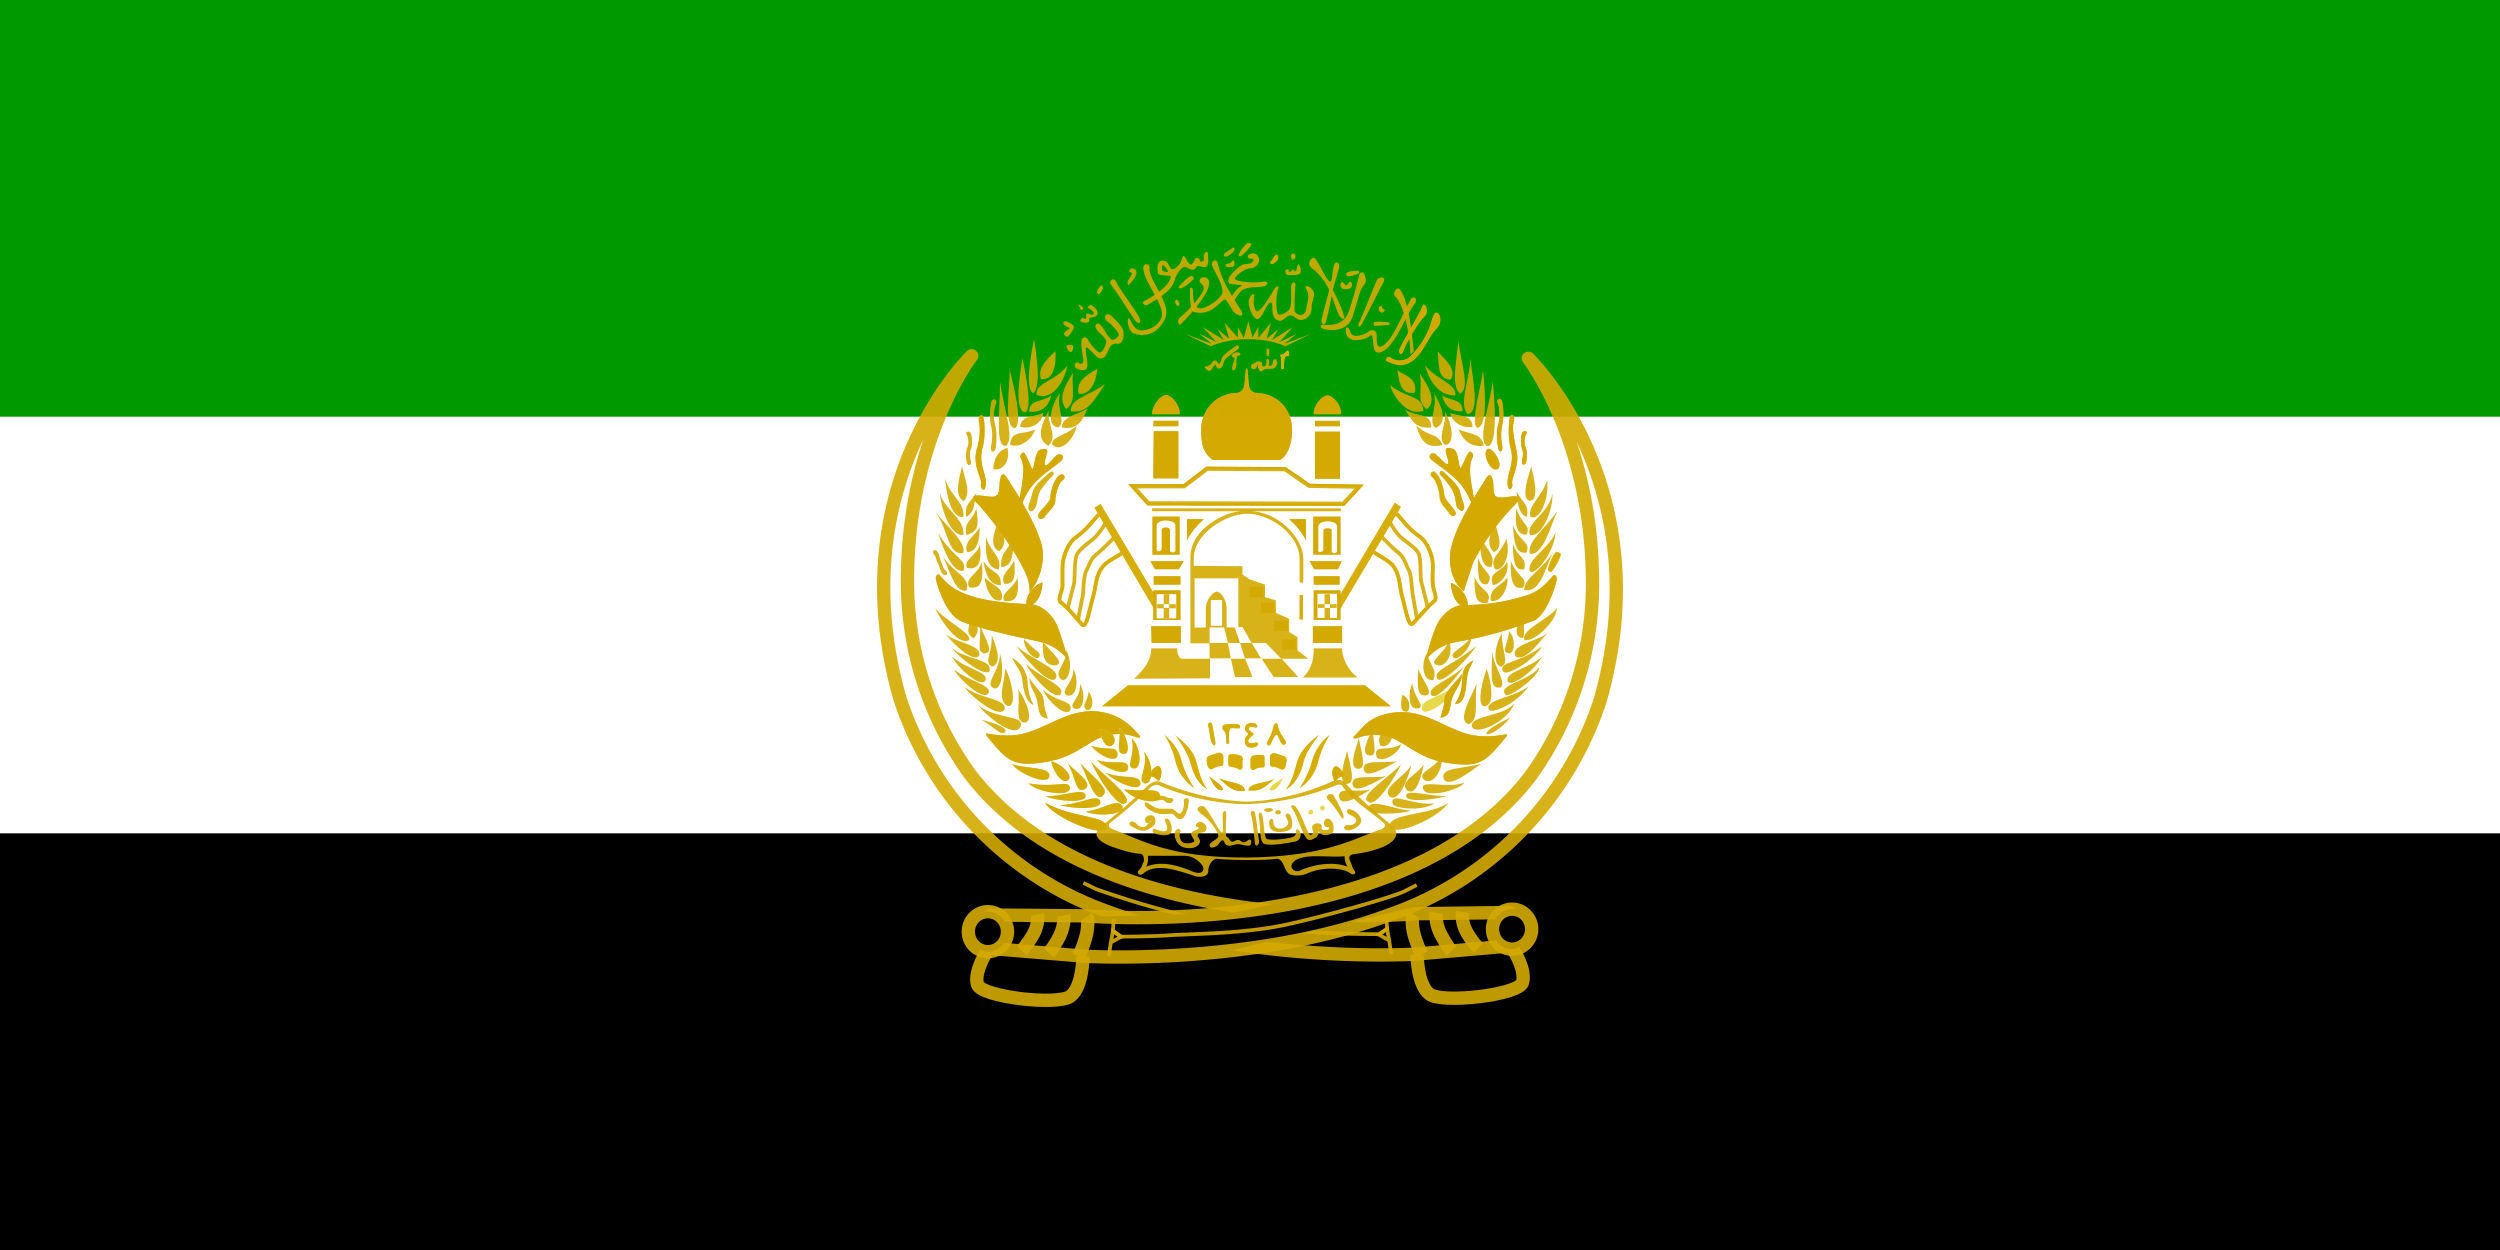 <svg height="300" width="600" xmlns="http://www.w3.org/2000/svg"><g fill-rule="evenodd"><path d="M0 0h600v300H0z" fill="#fff"/><path d="M0 0h600v100H0z" fill="#090"/><path d="M0 200h600v100H0z"/><path d="M371.5 136.7c0 .3.7.8.9.5.8-1 2-3 2.2-4.2 0-.3-1-.7-1.3-.4-.8 1-1.6 2.9-1.8 4.1z" fill="#e8d94c"/><path d="M265.5 198.5c-.8 3-13.3-2.8-14.6-5.8 7 3.8 14.8 3 14.6 5.8zm-39.3-60.8c.6.7 1.7.2.7-.8-.8-.8-.5-1-1-2-.5-1.2-.4-1.8-1-2.6-.5-.7-1.3 0-.8.7.7.7.5 1.3.9 2 .7 1.2.5 1.9 1.2 2.7zm16.7 20.2a7 7 0 013.7 5.4c.1 2.3.5 4.2 1.5 5.9-1.7-.5-2.4-3.1-2.7-5.6-.2-2.6-1.6-3.7-2.5-5.7zm4.2 4.8c1.4 2.5 3.3 3.5 3.4 5.4.2 2.2.4 2.3 1 4.4-1.7-.4-2-.5-2.5-3.8-.3-2.3-2.1-4-1.9-6z" fill="#d4aa00" fill-opacity=".9"/><path d="M279.5 176.4c2 1.8 3.5 3.7 4.1 6.3.7 2.4 1.6 4.3 3 6.4a10.7 10.7 0 01-4.4-6.1c-.6-2.5-1.3-4.3-2.7-6.6zm39.6 0a11.5 11.5 0 00-4.2 6.3c-.7 2.4-1.6 4.3-3 6.5 2.2-1.5 3.7-3.6 4.4-6.2.6-2.4 1.4-4.3 2.8-6.6zm-2.6 0c-2.4 1.8-4.5 4-5.2 6.5-.7 2.4-1 4.2-2.7 6.6 2.5-1.5 3.5-3.9 4.2-6.4.6-2.5 2-4.3 3.7-6.7z" fill="#e8d94c"/><path d="M290.2 186.3c.8 1.5 1.7 3.7 3.3 3.3 0-1.1-1.7-1.9-3.3-3.3zm2.4.5c3.2 1.3 5.9 1 6.2 3-3 .3-4-1-6.2-3z" fill="#d4aa00" fill-opacity=".9"/><path d="M308 186.5c-.7 1.4-1.6 3.5-3.3 3.1 0-1 1.8-1.8 3.4-3zm-2.1.4c-3.2 1.3-6 1-6.3 2.8 3 .3 4-.8 6.3-2.8zm2.9-4.4c0-.5-.3-.9-.6-1a27.2 27.2 0 00-2.2-.7c-.8-.2-1.2.4-1.2.8v1.6c0 .6.1.7.5.8.6 0 1.4.2 2 .6.5.3 1 0 1.2-.5l.3-1.6zm-8.7 0c0-.5.2-1 .5-1 .6-.3 1.3-.4 2-.3.7 0 .9.1.9.5v1.7c0 .6 0 .7-.4.8-.5 0-1.4 0-2 .5-.4.3-.9 0-1-.5a15 15 0 000-1.7zm-10.5-.1c0-.5.2-.9.6-1a27.4 27.4 0 012.1-.7c.8-.2 1.3.4 1.3.8v1.6c0 .6-.2.7-.5.7-.7.1-1.4.3-2 .7-.5.3-1 0-1.2-.5-.2-.4-.3-1.2-.3-1.6zm8.7 0c0-.5-.2-1-.5-1-.7-.3-1.3-.4-2-.4s-1 .2-1 .6v1.7c.1.6.1.6.4.7.6.1 1.5.2 2 .6.5.3 1 0 1-.5v-1.7z" fill="#e8d94c"/><g fill="#d4aa00" fill-opacity=".9"><path d="M276.9 101h5.9v1.3h-6zm0 2.5h5.9v11.3h-6zm-.4-4.1h6.6c.2-2.2-2-4.6-3.3-4.6-1.3.1-3.3 2.5-3.3 4.6zm39.1 1.6h6v1.3h-6zm0 2.6h6v11.3h-6zm-.3-4.2h6.5c.3-2.1-2-4.5-3.2-4.5-1.3 0-3.4 2.4-3.3 4.5z"/><path d="M276.9 101h5.9v1.3h-6zm0 2.5h5.9v11.3h-6zm-.4-4.1h6.6c.2-2.2-2-4.6-3.3-4.6-1.3.1-3.3 2.5-3.3 4.6zm39.1 1.6h6v1.3h-6zm0 2.6h6v11.3h-6zm-.3-4.2h6.5c.3-2.1-2-4.5-3.2-4.5-1.3 0-3.4 2.4-3.3 4.5z"/></g></g><g fill="none" stroke-width=".9"><path d="M264.7 123.8c-1-1.7-2.3 2.2-6.4 5.1-2 1.3-3.3 4.9-3.3 7.2v4.7c-.1 1-1.2 3.1-.5 3.7 1.9 1.3 4.2 4.4 5.3 5.5 1 .8 1.8-4.3 2.5-6.6.8-2.5.5-5.4 2.6-7.7 1.5-1.6 5.3-3 4.9-3.7z" stroke="#e8d94c"/><path d="M264.7 123.8c-1-1.7-2.3 2.2-6.4 5.1-2 1.3-3.3 4.9-3.3 7.2v4.7c-.1 1-1.2 3.1-.5 3.7 1.9 1.3 4.2 4.4 5.3 5.5 1 .8 1.8-4.3 2.5-6.6.8-2.5.5-5.4 2.6-7.7 1.5-1.6 5.3-3 4.9-3.7z" stroke="#d4aa00" stroke-opacity=".9"/><path d="M263.3 122l.7-.4 14.6 24.5-.8.5z" stroke="#e8d94c"/><g stroke="#d4aa00" stroke-opacity=".9"><path d="M263.3 122l.7-.4 14.6 24.5-.8.5zM265.2 125.7s-1.3 2.4-2.9 3.7c-1.6 1.3-3.1 2.4-3.8 3.6s-.5 5.5-.7 6.9l-1.6 6.3m11-17s-2.4 2.5-4 3.8c-1.6 1.3-1.8 2.8-2.5 4-.7 1.3-.6 4.9-.9 6.3a765.8 765.8 0 00-1.1 5.6"/></g></g><g fill-opacity=".9" fill-rule="evenodd"><g fill="#fff" stroke="#d4aa00" stroke-opacity=".9"><path d="M271.9 116.7l3.7 4.1 46.8.1 3.8-4.1-12-.2-5.8-4-18.7-.1-5.5 4.2H272z"/><path d="M271.9 116.7l3.7 4.1 46.8.1 3.8-4.1-12-.2-5.8-4-18.7-.1-5.5 4.2H272z"/></g><g fill="#d4aa00"><path d="M291 110.4h16.2c2.2-1.2 2.9-4.9 2.9-7 0-6-4.3-9-8.6-9.1-.6 0-1.4-.6-1.6-1.1-.4-1.4-.3-4.8-.7-4.8-.4 0-.3 3.4-.7 4.6a2 2 0 01-1.6 1.3 8.7 8.7 0 00-8.6 9.1c0 3.3.5 5.3 2.8 7z"/><path d="M291 110.4h16.2c2.2-1.2 2.9-4.9 2.9-7 0-6-4.3-9-8.6-9.1-.6 0-1.4-.6-1.6-1.1-.4-1.4-.3-4.7-.7-4.8-.4 0-.3 3.4-.7 4.6a2 2 0 01-1.6 1.3 8.7 8.7 0 00-8.6 9.1c0 3.3.5 5.3 2.8 7z"/><path d="M290 105c.5 2 1.4 1.7 1.4.7-.3-3 0-6.1 2.7-8.2.9-.6 0-1.2-.8-.9-2.3 1-3.8 5.5-3.2 8.4z"/><path d="M292.8 106.3c.4 2 2 1.9 1.8.6-.7-2.5-.6-6.2 1.6-7.8 1-.6 0-1.2-.8-.9-2.3 1-3.1 5.2-2.6 8zm15.5-1.2c-.4 2-1.3 1.7-1.3.7.3-3.1 0-6.2-2.7-8.2-.9-.6 0-1.2.8-1 2.4 1 3.8 5.6 3.2 8.5z"/><path d="M305.6 106.3c-.4 2-2 2-1.7.6.6-2.5.5-6.1-1.7-7.7-.9-.6 0-1.2.8-1 2.3 1 3.2 5.2 2.6 8.1zM264.5 169.5h69.3l-6.2-5h-56.9l-6.2 5z"/><path d="M264.5 169.5h69.3l-6.2-5h-56.9l-6.2 5z"/></g></g><g fill="none" stroke-width=".9"><path d="M334.2 123.5c1-1.6 2.2 2.3 6.4 5.2 2 1.3 3.3 4.8 3.3 7.1 0 1.6-.2 3.2 0 4.7.1 1 1.1 3.1.4 3.7-1.8 1.4-4.2 4.5-5.3 5.5-1 .9-1.8-4.3-2.5-6.6-.7-2.5-.4-5.4-2.5-7.7-1.5-1.5-5.3-3-4.9-3.7z" stroke="#e8d94c"/><path d="M334.2 123.5c1-1.6 2.2 2.3 6.4 5.2 2 1.3 3.3 4.8 3.3 7.1 0 1.6-.2 3.2 0 4.7.1 1 1.1 3.1.4 3.7-1.8 1.4-4.2 4.5-5.3 5.5-1 .9-1.8-4.3-2.5-6.6-.7-2.5-.4-5.4-2.5-7.7-1.5-1.5-5.3-3-4.9-3.7z" stroke="#d4aa00" stroke-opacity=".9"/><path d="M335.6 121.8l-.7-.5-14.6 24.6.7.5 14.6-24.6z" stroke="#e8d94c"/><g stroke="#d4aa00" stroke-opacity=".9"><path d="M335.6 121.8l-.7-.5-14.6 24.6.7.5 14.6-24.6zM333.7 125.5s1.2 2.4 2.8 3.7 3.2 2.3 3.9 3.5.4 5.5.7 6.9l1.6 6.3m-11-17s2.3 2.5 4 3.8c1.5 1.4 1.7 2.9 2.4 4.1.7 1.2.7 4.8 1 6.2a765.8 765.8 0 011 5.7"/></g></g><g fill-rule="evenodd"><g fill="#d4aa00" fill-opacity=".9"><path d="M276.6 124h6.5v9.1h-6.5zm.3 14.3h6.4v2h-6.4zm-.1 3.4h6.5v7.1h-6.5zm-.5 8.6h7.1v4h-7zm.9-13.7h5.7l1.2-1.9h-8zm7.7-7v-5h4c-1.5 1.4-3 3-4 5zm36.8-5.6h-6.5v9.1h6.5zm-.2 14.3h-6.2v2h6.2zm.2 3.4h-6.4v7.1h6.4zm.4 8.6h-7v4h7zm-1-13.7h-5.7l-1.1-1.9h7.7zm-7.7-7v-5h-4c1.6 1.4 3 3 4 5z"/><path d="M276.6 124h6.5v9.1h-6.5zm.3 14.3h6.4v2h-6.4zm-.1 3.4h6.5v7.1h-6.5zm-.5 8.6h7.1v4h-7zm.9-13.7h5.7l1.2-1.9h-8zm7.7-7v-5h4c-1.5 1.4-3 3-4 5zm36.8-5.6h-6.5v9.1h6.5zm-.2 14.3h-6.2v2h6.2zm.2 3.4h-6.4v7.1h6.4zm.4 8.6h-7v4h7zm-1-13.7h-5.7l-1.1-1.9h7.7zm-7.7-7v-5h-4c1.6 1.4 3 3 4 5z"/></g><path d="M277.6 131.7c0 1 1.2.6 1.2 0v-4.5c0-.9 2-.7 2-.1v4.9c0 .8 1.4.7 1.3 0a654 654 0 010-5.8c0-1.7-4.5-1.7-4.5 0v5.5zm38.7.2c0 1 1.3.6 1.3 0v-4.5c0-.9 2-.7 2-.2v5c0 .8 1.3.7 1.3 0v-5.8c0-1.7-4.5-1.7-4.5 0v5.5z" fill="#fff"/><path d="M277.6 142.6h4.7v5.8h-4.7z" fill="#fffffd"/><path d="M280.6 145h1.6v1h-1.6zm-2.9 0h1.6v1h-1.6z" fill="#d4aa00" fill-opacity=".9"/><path d="M279.3 142.6h1.3v2.4h-1.3zm0 3.3h1.3v2.5h-1.3z" fill="#d4aa00" fill-opacity=".9"/><path d="M316.2 142.5h4.7v5.8h-4.7z" fill="#fffffd"/><path d="M319.2 145h1.6v.9h-1.6zm-2.9 0h1.6v.9h-1.6zm1.6-2.4h1.3v2.4h-1.3zm0 3.3h1.3v2.5h-1.3z" fill="#d4aa00" fill-opacity=".9"/><path d="M312 142.9h.7v5.7h-.8z" fill="#e8d94c"/><path d="M296.3 150.5l1.3 3.8h2.8l-2.2-3.8h-1.9zm-1.6 3.8l.7 3.8h3.4l-1.2-3.8h-2.9zm5.7 0l2.3 3.8h4.8l-3.7-3.8h-3.4zm-28.2 8.6c2.5-2.4 4.1-4.4 4.1-7.3h6.2c0 1.6.6 2.6 1.5 2.5h6.3v-3.7h-4.6V134c-.2-7.2 8.7-11.3 12.3-11.3h-21.5v-.7h45.3v.7H300c6.5 0 12.7 6.2 12.8 11.3v5.8h-.9v-5.7c0-5.7-7.1-11-12.9-10.8-5 .2-12.6 4.9-12.5 10.8v1.7l11.7.1v2l1.8 1.2 3.6 1.2v3l2.6.8v3l3.2 1.4v3.2l2 1.2v3.2l2.6 2h-6.4l4 4.4h-5.9l-3-4.5h-3.9l1.8 4.5h-4.2l-1-4.5h-5v4.8zm18.1-12.3v3.7h4.4l-.9-3.7z" fill="#d4aa00" fill-opacity=".9"/><path d="M290.6 144h2.7v6.2h-2.7z" fill="#fff"/><path d="M286.7 150.6h2.7V146c0-2 1.7-4 2.6-4 1 0 2.3 1.8 2.4 3.9v4.7h2.8v-11.8h-10.5v11.8z" fill="#fff"/><g fill="#d4aa00" fill-opacity=".9"><path d="M307.7 153.4h3.3v2.5h-3.3zm-2-4.4h3.4v2.5h-3.3zm-3.1-4.4h3.3v2.5h-3.3zm-2.7-3.8h3.3v2.6h-3.3zm12 2h.8v5.9h-.8zM253.3 84.3c.3 4.6-1.1 7-3.5 6.7-.7-2.5.8-4.2 3.5-6.7zM248 94.4c-2.1-1-.6-9.4.2-13 .6 4.6 1.7 11-.2 13z"/><path d="M248.8 94.8c3.6 1.3 6.4-2.6 7.4-7.1-3 4-7.8 4-7.4 7.1zM246 99c-2.8-.7-1.1-9.6-.6-13.1.6 3.6 2.6 12 .6 13.1zm1-.2c.1-3.1 3.2-2.2 5.3-3.9-.3 1.6-1.6 4.3-5.3 3.9zm-3.5 4c-2.8-.7-1-10.2-1.2-14.2.8 3.4 3.4 13.3 1.2 14.2zm1.3-.4c2.3.8 5.4-.7 5.6-3.4-2 1.3-5.1.3-5.6 3.4z"/><path d="M241.4 107c-2.6.3-1.4-7.9-1.4-15.4 1 7 3.6 13.5 1.4 15.5z"/><path d="M242.4 106.7c1.8.9 5-.6 6-3.6-3.3 1.4-5.5 0-6 3.6zM263.4 88.5c-.5 4-2.1 6.3-4.5 6-.7-2.6 1.3-4.2 4.5-6zM257 98.7c4 .6 5.5-2.5 8.2-6.5-3.8 2.8-8.4 3.4-8.2 6.5z"/><path d="M255.9 98.2c-2.2-2.6-.1-5.9 1.6-8.7-.4 4.2 1 6.5-1.6 8.7zm-1 4.4c-.3-2.6 4.1-3.2 6.1-4.6-.7 1.5-1.7 5.5-6.1 4.6z"/><path d="M254 102.6c-3-.3-1.8-5.4.4-8.3-1 4 1.6 6.7-.4 8.3z"/><path d="M251.7 107c-3.5-1.6-1.3-6 0-8.5-.5 3.4 2.3 6 0 8.4z"/><path d="M252.4 106.5c1.8 2.4 5.3-.7 6-4.3-3 2.6-5.3 2.2-6 4.3zM335.4 89c.4 2 .5 6 4.2 5.2.5-3.7-2.5-4-4.2-5.3z"/><path d="M341.6 98.6c-.1-3.8-4.3-3-8-6.2 1 3.4 4.5 7.5 8 6.2z"/><path d="M342.4 98.2c2.5-1.7.6-5.4-1.7-8.6.9 3.5-1 6.7 1.7 8.6zm1.1 4.4c-4 .3-4.6-1.7-6.2-4.2 2.7 1.7 6.3.6 6.2 4.2zm1 .1c-1.9-1.5.5-4.9-.3-8.2 1.4 2.1 3.7 7.1.3 8.2z"/><path d="M346.2 106.8c-4 1-5.3-1.2-6.3-4.7 3.2 3 5 1.6 6.3 4.7z"/><path d="M346.7 106.8c2.8 0 1.6-5.6.1-8 .4 3-2 6.4 0 8zM345 84.3c.5 2.3-.4 6.8 3.2 6.8 1.6-2.6-1.7-5-3.2-6.8z"/><path d="M350.5 94.5c2.3-1.6.3-6.7-.5-12.6-.5 5.2-1.8 11 .5 12.6z"/><path d="M349.3 95c.3-3-4.2-3.6-7.3-7.3.8 3 3 7.4 7.3 7.2zm3 4.4c-2.4-2.2.5-8.5.6-13.4.4 4.5 2.4 12.6-.5 13.4zm-1.3-.7c-3.5.3-4.5-2.3-4.9-3.8 2 1.4 5 .7 4.9 3.8zm3.5 4c2.8-.2 1.8-10.5 1.4-13.8-.3 3.5-3.1 12.5-1.4 13.8zm-1.1-.2c-2.4.3-4.8-1-5.4-3.4 2 .9 5.4.2 5.4 3.4z"/><path d="M356.7 107c3 1.1 2-12.3 1.5-15.5-.2 4-3.7 13.8-1.5 15.4z"/><path d="M356 107c-2.9.4-5-1.4-5.9-3.9 3 1.2 5.3.8 6 3.8zM354 123c.3-3.6-2.4-10-.5-13.4.3-.5-.6-1.7-1-1-1 1.2-1.8 4.7-2.2 3.4-.3-1.4-.4-3.8-1.6-4.3-.8-.3-2-.4-1.7.8.3 1.2 1 2.8.3 2.9-.5 0-1.7-1.6-2.8-2.4-.8-.7-2.1.4-.9 1.4 4.1 3.3 8 4.8 10.3 12.5z"/><path d="M354 123c.3-3.6-2.4-10-.5-13.4.3-.5-.6-1.7-1-1-1 1.2-1.8 4.7-2.2 3.4-.3-1.4-.4-3.8-1.6-4.3-.8-.3-2-.4-1.7.8.3 1.2 1 2.8.3 2.9-.5 0-1.7-1.6-2.8-2.4-.8-.7-2.1.4-.9 1.4 4.1 3.3 8 4.8 10.3 12.5z"/><path d="M364.1 120.6c1-1 .7-1.5-.7-1.5-1.2 0-3.5.7-4.4 0-.8-.5-.4-3-.8-4.1-.2-.7-.6-1.7-1.6-.1-3 4.8-6.7 10.5-8.2 16-.9 3.2-.5 8.3 2.9 11l2.3-7a58.7 58.7 0 0110.5-14.3z"/><path d="M364.1 120.6c1-1 .7-1.5-.7-1.5-1.2 0-3.5.7-4.4 0-.8-.5-.4-3-.8-4.1-.2-.7-.6-1.7-1.6-.1-3 4.8-6.7 10.5-8.2 16-.9 3.2-.5 8.3 2.9 11l2.3-7a58.7 58.7 0 0110.5-14.3z"/><path d="M367.5 112c-1.4 4.3-2.2 7.8-.3 8.2 2.1-.3 1.2-4.5.3-8.2zm-.2 12c2.2 1.2 4.6-4.4 4-8.8-1 3.8-4.7 6.1-4 8.8zm-.8 0c.4-3.1-.9-3-2.5-6 .1 3.3 1 6 2.5 6z"/><path d="M367.2 128.4c2.6.7 5.5-5.4 5.4-9.9-1 5-6.6 7-5.4 9.9z"/><path d="M366.4 128.3c1-2.4-1-2-2.5-6.3-.4 4.4.2 6.4 2.5 6.3zm.7 4.6c3.4.5 5-6.8 6.7-10.3-3.2 4.6-7.2 7.2-6.7 10.3z"/><path d="M366.4 132.6c1-2.7-1.8-2.5-3.3-6.6.3 5.2 1 7 3.3 6.6zm1 4.7c2 .1 5.8-5.7 5.9-9.4-1.8 4-7.4 6.7-6 9.4z"/><path d="M365.8 136.6c.8-2.8-1.6-2.8-2.7-6 0 4.8.7 6.4 2.7 6zm0 5c3.7.7 4.7-4.1 6.9-9.1-2.2 4-7 6.2-6.9 9.2z"/><path d="M365.6 141c1.2-2.5-1.6-2.5-3-6.4-.2 5.4.8 7 3 6.4zM352.1 145.7c-3.2 0-3.9-4.6-3.9-5.8 1.6.3 4.5 3.2 4 5.8z"/><path d="M352.1 145.7c-3.2 0-3.9-4.6-3.9-5.8 1.6.3 4.5 3.2 4 5.8zM358.6 124.8c-1.3 4.2-1.8 6.3 0 7.7 2.3-1.3 1-4 0-7.7zM358 136c1-3.2-1.5-4-2.8-7.5-.1 4.7.6 8.1 2.8 7.5z"/><path d="M358.8 136.6c1.8.7 4-3.3 2.7-7.3-1.2 3.6-4.2 4.5-2.7 7.3zm-1.8 3.6c1.7-2.5-1-2.7-2.3-6.3-.1 4.8.3 6.7 2.3 6.3z"/><path d="M357 144.7c1.3-3-1.5-2.5-3.1-6.2-.1 5.4.8 6.6 3.1 6.2zm1.3-4.3c1.4 0 4.2-2.5 3.4-5.6-1.2 2.6-4.7 2.3-3.4 5.6z"/><path d="M357.9 144.2c2.3.5 4.1-3 3.9-5.6-1.9 2.4-4.4 2.5-4 5.6z"/><path d="M372.7 138.2c.3-.4 1.1 0 .9 1-.2 1.1-2 7.5-5.1 9.6a99.8 99.8 0 01-19.1 5.3c-3 .6-5.4 2-7.3 4.4.8-3 1.4-5.3 2.5-8 1-2.5 3.6-5.1 6.3-5.3a48 48 0 0016.3-2.6c2.4-1 3.9-2.5 5.5-4.4z"/><path d="M372.7 138.2c.3-.4 1.1 0 .9 1-.2 1.1-2 7.5-5.1 9.6a99.8 99.8 0 01-19.1 5.3c-3 .6-5.4 2-7.3 4.4.8-3 1.4-5.3 2.5-8 1-2.5 3.6-5.1 6.3-5.3a48 48 0 0016.3-2.6c2.4-1 3.9-2.5 5.5-4.4z"/><path d="M365.6 153.1c.5-2.1-.2-2.8.4-6.1-3.2 4.2-2 6.3-.4 6.1z"/><path d="M365.9 153.6c2.1.6 7.6-4.2 7.8-7.8-1.5 2.6-9 5.4-7.8 7.8zm-3.5 3.2c1.5-.8 1-4.1-.2-5.3-.3 3.3-2.3 5.2.2 5.3z"/><path d="M364 157.7c2.5.8 5.4-3.8 7.5-5.8-2.4 2-9.7 3-7.6 5.8zm-3.6 2.3c1.8-1.1.1-3.5 0-8-1.8 3.3-2.2 7.8 0 8z"/><path d="M360.8 161.2c.9 1.2 7.6-3 9.3-6.1-5.8 4.3-10.8 3.7-9.3 6.1zm-.7 3.8c1.6-1.2-1.4-4.4-2-8.6 0 5.2-.8 9.1 2 8.6z"/><path d="M361.9 163.6c.8 1.3 6-2.2 8.2-6-3.4 3-9.2 3.7-8.2 6zm-5.3 5.8c1.9-.3 1.6-5 .2-8.9-1.6 4.7-2.3 9.4-.2 9z"/><path d="M361.3 166.8c.7.8 8.3-4.5 8.1-6.7-2.4 3.5-10.4 4.2-8 6.7zm-8.8 7c2.6-1 1.3-5.2 1.9-9.7-2 4.4-4.5 8.8-2 9.7z"/><path d="M357.3 170.2c.4 1.4 6.6-1.2 9.6-5.5-3.6 2.8-10.6 3.2-9.6 5.5z"/><path d="M353.3 174.5c1.3 2.2 9-1.8 10.1-5.7-2.4 3.3-11 2.8-10.1 5.7z"/><path d="M356.8 176.2c1.4.2 4.7-2.5 5.6-4-2.6 1.4-6.2 3.2-5.6 4zM345.3 159.7c1.6.3 3.8-2.8 2.4-6-.8 3.2-5.7 5.4-2.4 6zm3.6-1.8c1.2.7 4.5-2.8 4.1-5-1.8 2.8-5.5 3.7-4.1 5z"/><path d="M345 163c1.3 1.2 7.5-5 9.3-8-5.3 4.6-10.8 5.8-9.3 8zm-1.5 3.8c1 1.5 5.2-3 7.8-6.8-3.3 3.3-9 4.8-7.8 6.8z"/><path d="M344 163.2c1-2.7-.7-3.1-1.5-6.4-1.4 1.8-1.3 6.9 1.5 6.4zm-1.7 3.7c2-.6-1.2-4-1.9-6.4-.3 4.4-.3 6.7 2 6.4zm-2 3.2c2-.7-1-2.4-1.3-6.1-.9 1.3-1.4 6.6 1.4 6z"/><path d="M337.6 170.9c1.2-.7.7-3.7-1.1-4.1-.4 2.4-.4 4.1 1.1 4z"/><path d="M361 176.3c.4 0 1-.2.5.5-4.7 5.7-6 7.3-12.8 6.5-6.8-.9-8.4-2.8-13.2-5.5a11.9 11.9 0 00-9.1-.9c-1.3.5-2.1.5-1.2-.4 1-1 2-2.3 3.2-3.2 2.6-2 6.9-2.8 10.4-2.2 5 .8 9.1 4 14 5.2 2.6.6 5.5.5 8.2 0z"/><path d="M361 176.3c.4 0 1-.2.5.5-4.7 5.7-6 7.3-12.8 6.5-6.8-.9-8.4-2.8-13.2-5.5a11.9 11.9 0 00-9.1-.9c-1.3.5-2.1.5-1.2-.4 1-1 2-2.3 3.2-3.2 2.6-2 6.9-2.8 10.4-2.2 5 .8 9.1 4 14 5.2 2.6.6 5.5.5 8.2 0zM321.9 186.4c-.9.1-1.4 1.8-1.8.7-.7-1.9-.2-3.3.6-3.2 1 .3 2.5 2.4 1.2 2.5z"/><path d="M321.9 186.4c-.9.1-1.4 1.8-1.8.7-.7-1.9-.2-3.3.6-3.2 1 .3 2.5 2.4 1.2 2.5zM331.3 179c2.4.6 3-2.2 3.3-4.3-2.2.5-4.5 1.8-3.3 4.2zm-1 2.4c.4 2 5.2 0 6-2.8-3.3 2-6.6-.1-6 2.8z"/><path d="M328.6 181.3c2.2.4 1-3 .8-6.4-1.2 2.8-3 6.1-.8 6.4zm-2.7 3.2c2.3.3.8-4.2.2-7.3-.8 2.8-2.5 7-.2 7.3z"/><path d="M327.3 184.6c.3 2.6 5.1-.3 8-1.9-3.8.6-8.5-.6-8 2zm-2.7 3.6c.3 2.6 5.1-.3 8-1.9-3.8.6-8.4-.6-8 2z"/><path d="M323.3 188.1c2.3 0 .6-4.8 0-7.9-.8 2.9-2.3 7.8 0 8zm-1.9 3.2c.3 2.5 4.7 0 7.5-1.8-3.8.8-8-.8-7.5 1.8zM346.5 187c1.3 2.2 6.2-1.7 9-3.7-4 1.2-10 .8-9 3.6z"/><path d="M341.5 189.2c.4 2.6 8.7.5 10-1.4-3.9 1.6-10.5-.8-10 1.4z"/><path d="M337.5 191.2c.3 1.4 6.6.8 9.9-.2-3.5.4-10.5-2-9.9.2z"/><path d="M334.2 192.8c0 1.3 7.4 2 10 0-5 .7-10.5-3-10 0z"/><path d="M328.4 194c-.3 1.8 7.7 1.4 10.3.6-4.4-.4-10-3.2-10.3-.6z"/><path d="M328.3 192.4c1.8 1.7 6.4-5.7 8-9-3.6 3.7-10.1 7.6-8 9z"/><path d="M333.5 191.2c2.2 1.4 4.2-3.8 5.3-7.7-2 3.3-7.3 5.5-5.3 7.7z"/><path d="M337.7 189.7c2.2 1.5 3.4-3.3 4-6.2-1.6 2.5-6 4-4 6.2z"/><path d="M341.8 187.2c2.1 1.4 4.8-2.5 4.2-6.5-.8 4-6.3 4.3-4.2 6.5zm-8.2 11.2c1 2.7 12.2-2.4 14-5.8-3.5 3-15 2.6-14 5.8zM244.5 123.1c-.4-3.5 2.3-9.9.4-13.3-.3-.4.6-1.7 1-1 1 1.3 1.8 4.7 2.1 3.4.4-1.3.5-3.8 1.7-4.3.8-.2 1.9-.4 1.6.8-.3 1.2-1 2.8-.3 3 .5 0 1.7-1.7 2.7-2.5.9-.6 2.1.4.9 1.5-4 3.3-7.8 4.8-10.1 12.4z"/><path d="M244.5 123.1c-.4-3.5 2.3-9.9.4-13.3-.3-.4.6-1.7 1-1 1 1.3 1.8 4.7 2.1 3.4.4-1.3.5-3.8 1.7-4.3.8-.2 1.9-.4 1.6.8-.3 1.2-1 2.8-.3 3 .5 0 1.7-1.7 2.7-2.5.9-.6 2.1.4.9 1.5-4 3.3-7.8 4.8-10.1 12.4zM237.3 176.1c-.4 0-1-.3-.5.5 4.7 5.7 6 7.3 12.8 6.5 6.9-1 8.5-2.8 13.3-5.5a12 12 0 019.2-.9c1.3.5 2.1.5 1.1-.5-.9-1-2-2.2-3.2-3-2.6-2-6.9-3-10.4-2.3-5 .8-9.2 4-14.1 5.2-2.6.6-5.5.5-8.2 0z"/><path d="M237.3 176.1c-.4 0-1-.3-.5.5 4.7 5.7 6 7.3 12.8 6.5 6.9-1 8.5-2.8 13.3-5.5a12 12 0 019.2-.9c1.3.5 2.1.5 1.1-.5-.9-1-2-2.2-3.2-3-2.6-2-6.9-3-10.4-2.3-5 .8-9.2 4-14.1 5.2-2.6.6-5.5.5-8.2 0zM276.5 186.4c1 0 1.5 1.7 1.9.6.7-1.8.2-3.3-.6-3.1-1 .2-2.6 2.4-1.3 2.5z"/><path d="M276.5 186.4c1 0 1.5 1.7 1.9.6.7-1.8.2-3.3-.6-3.1-1 .2-2.6 2.4-1.3 2.5z"/></g><path d="M274.6 188c2.3.5 2.3-5.1 0-7.5 1 3.6-1.8 6.9 0 7.4zm-.9-.1c.2 2.6-6.5-.4-8.2-2.4 4 1.6 8 .2 8.2 2.4zm-3-3.8c.3 2.6-5.7.3-7.5-1.7 4 1.3 7.3-.4 7.6 1.7zm1.2.3c2.3.6 2-5.2-.3-7.2 1 3.9-1.5 6.7.3 7.2zm-2.5-3.5c2.4.5 1-4.4-.7-6.4.3 3.6-.9 6.1.7 6.4zm-1.2 0c.3 2.6-4.4.6-6.3-1.9 4 1.3 6-.2 6.3 1.9zm-1.3-2c1.6-1.1 0-4-3-3.8.3 1.7 1.3 4.8 3 3.8zm11.5 12c.1 2.6-6.5 1.3-8.6-1.5 4.2.8 8.4-.6 8.6 1.5z" fill="#e8d94c"/><g fill="#d4aa00" fill-opacity=".9"><path d="M234.1 120.4c-1-1-.7-1.5.8-1.5 1.2 0 3.5.7 4.3 0 .9-.5.5-3 .9-4.1.1-.7.6-1.7 1.6-.1 3 4.7 6.7 10.5 8.3 16 .8 3.2 0 8.1-2.9 11.4.1-2.8-1-4.7-2.2-7-1.6-3.1-7.4-11.5-10.8-14.7z"/><path d="M246.4 145.4c3.2 0 3.8-4.4 3.8-5.6-1.6.3-4.4 3-3.8 5.6z"/><path d="M234.1 120.4c-1-1-.7-1.5.8-1.5 1.2 0 3.5.7 4.3 0 .9-.5.5-3 .9-4.1.1-.7.6-1.7 1.6-.1 3 4.7 6.7 10.5 8.3 16 .8 3.2 0 8.1-2.9 11.4.1-2.8-1-4.7-2.2-7-1.6-3.1-7.4-11.5-10.8-14.7z"/><path d="M246.4 145.4c3.2 0 3.8-4.4 3.8-5.6-1.6.3-4.4 3-3.8 5.6z"/></g><path d="M274.6 188c2.3.5 2.3-5.1 0-7.5 1 3.6-1.8 6.9 0 7.4zm-.9-.1c.2 2.6-6.5-.4-8.2-2.4 4 1.6 8 .2 8.2 2.4zm-3-3.8c.3 2.6-5.7.3-7.5-1.7 4 1.3 7.3-.4 7.6 1.7zm1.2.3c2.3.6 2-5.2-.3-7.2 1 3.9-1.5 6.7.3 7.2zm-2.5-3.5c2.4.5 1-4.4-.7-6.4.3 3.6-.9 6.1.7 6.4zm-1.2 0c.3 2.6-4.4.6-6.3-1.9 4 1.3 6-.2 6.3 1.9zm-1.3-2c1.6-1.1 0-4-3-3.8.3 1.7 1.3 4.8 3 3.8zm11.5 12c.1 2.6-6.5 1.3-8.6-1.5 4.2.8 8.4-.6 8.6 1.5z" fill="#d4aa00" fill-opacity=".9"/><g fill="#e8d94c"><path d="M251.8 186.1c.3 2.7-7-.2-8.9-2.7 4 1.2 8.7.6 9 2.7zm4.5 1.2c1.5-1.1-1.6-4-4-4.6.2 1.7 2.3 5.6 4 4.6zm.5 1.8c.1 2.4-7.9 1-10-1.1 7 1.2 9.7-1 10 1.1z"/><path d="M260.5 190.7c.9 2.2-6.8 1.7-9.5.4 4.4 0 8.9-2 9.5-.4z"/><path d="M264 192.3c1 2-6.2 2-9.6.9 4.6 0 8.9-2.9 9.7-.9zm5.3 1c1.2 2.4-6.3 2.7-8.7 1.5 4.3-.6 7.6-3.3 8.7-1.4zm-8.8-4c-2.4 1.6-2.3-2.9-4.2-6 3 2.8 5.8 4.6 4.2 6z"/><path d="M264.7 191c-2 1.7-3.6-4.4-5.4-7.8 3 3.3 7.3 6.3 5.4 7.7zm5.6 1.6c-1.7 2-6.6-5.7-8.4-9.7 2.7 3 9.7 8 8.4 9.7z"/></g><g fill="#d4aa00" fill-opacity=".9"><path d="M251.8 186.1c.3 2.7-7-.2-8.9-2.7 4 1.2 8.7.6 9 2.7zm4.5 1.2c1.5-1.1-1.6-4-4-4.6.2 1.7 2.3 5.6 4 4.6zm.5 1.8c.1 2.4-7.9 1-10-1.1 7 1.2 9.7-1 10 1.1z"/><path d="M260.5 190.7c.9 2.2-6.8 1.7-9.5.4 4.4 0 8.9-2 9.5-.4z"/><path d="M264 192.3c1 2-6.2 2-9.6.9 4.6 0 8.9-2.9 9.7-.9zm5.3 1c1.2 2.4-6.3 2.7-8.7 1.5 4.3-.6 7.6-3.3 8.7-1.4zm-8.8-4c-2.4 1.6-2.3-2.9-4.2-6 3 2.8 5.8 4.6 4.2 6z"/><path d="M264.7 191c-2 1.7-3.6-4.4-5.4-7.8 3 3.3 7.3 6.3 5.4 7.7zm5.6 1.6c-1.7 2-6.6-5.7-8.4-9.7 2.7 3 9.7 8 8.4 9.7zM265.5 198.5c-.8 3-13.3-2.8-14.6-5.8 7 3.8 14.8 3 14.6 5.8zM225.5 138c-.3-.4-1 0-.9.9.2 1.2 2 7.5 5.2 9.7 2.2 1.6 13.9 4.2 19.2 5.3 2.9.6 5.3 2 7.3 4.4-.8-3-1.5-5.3-2.5-8-1-2.5-3.6-5.1-6.4-5.3-5-.2-11.6-.6-16.3-2.7-2.5-1-4-2.4-5.6-4.3z"/><path d="M225.5 138c-.3-.4-1 0-.9.9.2 1.2 2 7.5 5.2 9.7 2.2 1.6 13.9 4.2 19.2 5.3 2.9.6 5.3 2 7.3 4.4-.8-3-1.5-5.3-2.5-8-1-2.5-3.6-5.1-6.4-5.3-5-.2-11.6-.6-16.3-2.7-2.5-1-4-2.4-5.6-4.3z"/><path d="M254.6 163c1.6 1.2 3.3-3 1.3-7 0 3.8-3.1 5-1.3 7z"/><path d="M256.1 166.9c2.2.6 3-3.3 1.5-6.4.2 3.4-3.5 5.4-1.5 6.4z"/><path d="M257.8 170c2.1 1 3-3 1.4-5.9.2 3.8-3 4.9-1.4 5.9z"/><path d="M257 170.2c-1 2.5-5.8-2.2-6.7-4.7 3 3 7.2 2.6 6.6 4.7z"/><path d="M254.7 166.3c-1 2.6-7.1-4-8.5-7 3 3 9.2 5.2 8.5 7z"/><path d="M253.5 162.5c-1 3-7.7-4.7-9.6-7.5 3.2 3 10.3 5.4 9.6 7.5zm-.2-2.8c2.3-.5-.2-2.4-3-5.6-.2 3.3.4 5.7 3 5.6z"/><path d="M249.3 157.8c1-1.1-1-1.6-3.5-4.4-.3 1.9 2.3 5.3 3.5 4.4zm11.4 12.5c1.3.7 2.2-2 .6-4.3-.4 2.6-1.8 3.3-.6 4.3zM232.6 153.6c-2.7 1.6-7-5-8.2-7.7 2.4 3.1 8.8 6 8.2 7.7z"/><path d="M235 157.4c-1.5 1.7-6.3-2.9-8-5.2 2.6 2.2 8.7 2.5 8 5.2z"/><path d="M237.6 160.8c-.5 2.3-7.5-2.9-9.1-5.3 3 2.8 9.5 2.6 9 5.3z"/><path d="M236.5 163.3c-1 2-6.7-3-8-5.7 3.4 3 8.9 3.7 8 5.7zm-2.9-10c1.8-2 1-2.9-.3-5.8-.7 3-1.8 4.2.3 5.7zm2.4 3.5c3.2.1 0-3.8-.8-7.1.3 3.7-.8 6.7.8 7z"/><path d="M238 160c2.3-.6 1.6-3.8 0-7.6.3 4.1-2 6.5 0 7.5zm-.7 6.2c-.9 2.5-7.3-3.3-8.3-5.5 3.3 2.7 8.8 3.6 8.3 5.5z"/><path d="M241.1 170.2c-1 2.5-7.7-2.6-9.7-5.4 4 3.1 10.2 2.8 9.7 5.4z"/><path d="M245 174.1c-1 3.6-8-2-10.2-4.8 4.5 3.4 10.8 2.3 10.2 4.8zm-6.6-9c2 1 2.7-4.4 1.6-8.2 0 4.1-3.8 7.2-1.6 8.2z"/><path d="M241.7 169.4c2.3.7 1.5-5.2-.4-9-.3 3.8-2 7.4.4 9zm4 4c2.6.1.8-5-1.3-7.9.4 3.8-.8 7.5 1.3 7.9zm-4.4 2.2c-.8 1.3-2.7-1.1-5.8-2.9 2.8.8 6.1 1.7 5.8 2.9zM239.8 132.3c2.4-1.8.6-5 0-8.2-.8 3-2.8 6.9 0 8.2zm0 4.4c-3.7-.4-3.1-5-3.2-8 1 4 4 4.7 3.1 8zm.5-.6c3-.2 2.8-3.6 3-7.1-1.5 3.2-3.3 3.7-3 7.1z"/><path d="M240.2 140.4c-2.4.2-3.6-2.1-4.2-5.7 2.3 3.3 4.3 2.2 4.2 5.7zm.8-.3c3 .4 2.6-3.1 2.4-5.7-.9 2.4-3.4 3.2-2.4 5.7z"/><path d="M236.3 138.6c.2 2.3 1.7 6.3 4 5.4 1-2.8-2-3.4-4-5.4z"/><path d="M241 144.2c-1-2 2.4-3 3.2-5.6.4 3.7 0 6.2-3.2 5.6zM231.3 120.3c1.9-2 .2-5.3-.4-8.4-.7 3-2 7 .4 8.4zm0 3.8c-3.4.3-4.2-6.4-4.5-9.3 1 4 4.9 5.8 4.4 9.3zm.6 0c2.3-1.3 1.8-3.9 2.5-5.9-1.5 2.4-3 2.8-2.5 5.8z"/><path d="M231.2 128.4c-3.4.3-5.5-7.2-5.6-10 1 3.9 6 6 5.6 10zm.7 0c3.3-.8 2.9-3 2.4-6.4-1 3.5-2.9 2.7-2.4 6.3z"/><path d="M231.2 132.7c-3.8.7-3.5-5.4-6.6-9.7 2.6 3.2 7.4 7.3 6.6 9.7zm.9-.2c2.8.1 3.1-4.2 3-6-.7 1.8-4 3.4-3 6z"/><path d="M225.2 128c1.5 4.7 3.5 9.4 6 9 1.2-2.6-2.4-3-6-9z"/><path d="M232.1 136.3c-1-2 2.4-3 3.1-5.6.4 3.7 0 6.2-3.1 5.6zm-5.9-3c2 4.3 3 9 5.8 8.4 1-3.3-3.1-4-5.8-8.3z"/><path d="M232.6 140.9c-1.2-2.2 2.2-3 3-6 .5 4 0 6.8-3 6zM238.4 112.6c2 .5 4.2-1.7 3.4-5.1-2.3.6-3.3 2.7-3.4 5zm-6.4-1.7c.2 1 1.3 1 1-.3-.3-1.1-.3-2 0-2.8.5-1.1.3-3 0-3.8-.4-.8-1.5-.3-1 .3.5.8.5 2.3.2 3-.5 1.2-.4 2.6-.2 3.6zm7-3.6c-.2 1.5-1.5 1.6-1.1-.5.3-1.7.3-3 0-4.4-.5-1.7-.3-4.7 0-5.9.4-1.3 1.6-.5 1.1.5a8.2 8.2 0 00-.2 4.8c.5 1.7.4 4 .2 5.5zm9.3 14.8c-.7 1.2-2 .5-1.3-1.3.6-1.3.7-2.9 1.3-3.8 1-1.4 2.5-2.6 3.4-3.4 1-1 1.7 0 .8.7-1 1-2 2.3-2.7 3.3-1.1 1.8-.6 3.3-1.5 4.5zM250.8 124c-.8 1.1-2.4.4-1.2-1.2 1-1.2 2.4-2.3 2.5-3.6.1-1.7 1-4.2 2-5 .9-1 2 .3 1 1-1.1.7-1.8 3.6-1.8 4.7 0 1.7-1.7 2.9-2.5 4z"/><path d="M250.8 124c-.8 1.1-2.4.4-1.2-1.2 1-1.2 2.4-2.3 2.5-3.6.1-1.7 1-4.2 2-5 .9-1 2 .3 1 1-1.1.7-1.8 3.6-1.8 4.7 0 1.7-1.7 2.9-2.5 4zM235.4 116.2c0 1.6 1.2 2 1.2-.3 0-2.5-1.8-4.7-.8-8.4.6-1.9.6-5.2.3-7-.3-1.7-1.6-.6-1.1.8a14 14 0 01-.5 6.2c-1.2 4.4 1 6.6 1 8.7z"/><path d="M235.4 116.2c0 1.6 1.2 2 1.2-.3 0-2.5-1.8-4.7-.8-8.4.6-1.9.6-5.2.3-7-.3-1.7-1.6-.6-1.1.8a14 14 0 01-.5 6.2c-1.2 4.4 1 6.6 1 8.7zM321.3 187.2c-.5 0-1 .1-1.7.4-6 2.7-13.5 4.7-20.9 4.8a61 61 0 01-20.1-4.7c-1-.5-2.2 0-3.3 1-3.5 3.5-7.7 7-11 9.6-1.3 1-2.6 3 2.8 5 .1 0 4 1.5 6.5 1.6 1 0 1 1.5.9 1.9-.5.8-.2 1-1 1.9-1 .7 0 1.7.8 1 3-2.6 7.9-1 12.6.6 1.1.3 3.1.2 3.1-1.3 0-1.7 1.3-2.9 2-2.9 2 .3 11.4.5 14.3 0 1.7-.1 1.8 2.4 2.8 3.4.6.7 3 .9 4.7.1 3.3-1.5 8.2-1.5 10.3 0 .8.6 1.5 0 1-.6-.6-.8-.6-1.3-.9-2-.8-1.5-.1-1.9.7-2 9-1.2 12-4.3 9.2-6.8-3.6-3.1-7.6-6.3-11-10-.6-.6-1-1-1.8-1zm-.2 1.1c.5 0 .9 0 1.1.4 2.5 3.5 6.2 5.7 9.7 8.6 1 .8.3 1.5-.6 1.8-6.1 2-12.9 6.5-32 6.7-19 .1-25.7-4.4-32.5-6.9-.8-.3-.8-1.1-.4-1.4a95.4 95.4 0 009.7-8.5c.5-.5 1.5-.8 2.1-.5a55.6 55.6 0 0020.5 4.5 63 63 0 0022.4-4.7zm-40.5 17.1h3.9c1.9.1 3.4 1.3 4.1 2.4.5.6.3 2.4-2.3 1.4-3.6-1.5-7.5-2.7-11.2-1.2.4-.8.5-1.6.4-2.6h5.1zm42.1 0c0 1 .2 1.8.7 2.6-3.3-1.3-8-.6-11.3.9-1.4.7-3.1-.8-1.5-2.2 2.5-2 8-.8 12.1-1.2z"/></g><g fill="#e8d94c"><path d="M341.4 170.4c.4 1.4 6-1.2 9-6.8-3.9 4-10 4-9 6.8z"/><path d="M341.4 170.4c.4 1.4 6-1.2 9-6.8-3.9 4-10 4-9 6.8z"/></g><g fill="#d4aa00" fill-opacity=".9"><path d="M350.8 161.8c-1.7 2.4-4 4.1-4.1 6-.2 2.2-.4 2.3-1 4.5 1.7-.5 2.1-.6 2.6-3.9.3-2.3 2.8-4.5 2.5-6.6z"/><path d="M350.8 161.8c-1.7 2.4-4 4.1-4.1 6-.2 2.2-.4 2.3-1 4.5 1.7-.5 2.1-.6 2.6-3.9.3-2.3 2.8-4.5 2.5-6.6z"/><path d="M353.6 158.5c-2.1 1-2.6 2.6-2.7 4.6 0 2.4-.6 4.2-1.7 5.8 2.2.3 2.6-3 2.8-5.6.3-2.6.7-2.8 1.6-4.8z"/><path d="M353.6 158.5c-2.1 1-2.6 2.6-2.7 4.6 0 2.4-.6 4.2-1.7 5.8 2.2.3 2.6-3 2.8-5.6.3-2.6.7-2.8 1.6-4.8zM359.5 107.2c.1 1.5 1.4 1.6 1-.5-.3-1.7-.3-3 0-4.4a14 14 0 000-5.9c-.4-1.3-1.6-.5-1 .5.5 1.2.5 3.6.1 4.8-.5 1.7-.4 4-.1 5.5z"/><path d="M359.5 107.2c.1 1.5 1.4 1.6 1-.5-.3-1.7-.3-3 0-4.4a14 14 0 000-5.9c-.4-1.3-1.6-.5-1 .5.5 1.2.5 3.6.1 4.8-.5 1.7-.4 4-.1 5.5zM363 116.1c0 1.6-1.2 2-1.2-.3 0-2.5 1.8-4.7.7-8.4-.5-1.9-.5-5.2-.2-7 .3-1.7 1.5-.6 1 .8-.5 1.6.2 4.6.5 6.2 1.2 4.4-1 6.6-.9 8.7z"/><path d="M363 116.1c0 1.6-1.2 2-1.2-.3 0-2.5 1.8-4.7.7-8.4-.5-1.9-.5-5.2-.2-7 .3-1.7 1.5-.6 1 .8-.5 1.6.2 4.6.5 6.2 1.2 4.4-1 6.6-.9 8.7zM366.3 110.8c-.2 1-1.3 1-1-.3.3-1.1.3-2 0-2.8-.4-1.1-.3-3 0-3.8.4-.8 1.5-.4 1 .3-.5.8-.5 2.3-.2 3 .5 1.1.4 2.6.2 3.6z"/><path d="M366.3 110.8c-.2 1-1.3 1-1-.3.3-1.1.3-2 0-2.8-.4-1.1-.3-3 0-3.8.4-.8 1.5-.4 1 .3-.5.8-.5 2.3-.2 3 .5 1.1.4 2.6.2 3.6zM359.3 112.6c-1.6.8-3.8-4-2.2-4.9 1.2-.3 4 4 2.2 5z"/><path d="M359.3 112.6c-1.6.8-3.8-4-2.2-4.9 1.2-.3 4 4 2.2 5zM350 122c.7 1.2 1.9.5 1.2-1.3-.6-1.3-.6-2.8-1.3-3.8-.9-1.4-2.4-2.6-3.2-3.4-1-1-1.6 0-.8.7 1 1 2 2.3 2.6 3.3 1.1 1.9.6 3.4 1.4 4.6z"/><path d="M350 122c.7 1.2 1.9.5 1.2-1.3-.6-1.3-.6-2.8-1.3-3.8-.9-1.4-2.4-2.6-3.2-3.4-1-1-1.6 0-.8.7 1 1 2 2.3 2.6 3.3 1.1 1.9.6 3.4 1.4 4.6z"/></g><g fill="#e8d94c"><path d="M347.9 123.3c.7 1.1 2.3.4 1-1.1-.9-1.3-2.2-2.3-2.3-3.7-.1-1.6-1-4.2-2-5-.8-1-1.8.4-.9 1 1 .7 1.8 3.6 1.8 4.8 0 1.6 1.6 2.8 2.4 4z"/><path d="M347.9 123.3c.7 1.1 2.3.4 1-1.1-.9-1.3-2.2-2.3-2.3-3.7-.1-1.6-1-4.2-2-5-.8-1-1.8.4-.9 1 1 .7 1.8 3.6 1.8 4.8 0 1.6 1.6 2.8 2.4 4z" fill="#d4aa00" fill-opacity=".9"/></g><path d="M282 176.4c2.3 1.8 4.5 3.9 5.1 6.4.7 2.4 1 4.3 2.6 6.6-2.4-1.5-3.3-3.8-4-6.3-.7-2.5-2-4.3-3.6-6.7z" fill="#e8d94c"/><path d="M282 176.4c2.3 1.8 4.5 3.9 5.1 6.4.7 2.4 1 4.3 2.6 6.6-2.4-1.5-3.3-3.8-4-6.3-.7-2.5-2-4.3-3.6-6.7zm-2.5 0c2 1.8 3.5 3.7 4.1 6.3.7 2.4 1.6 4.3 3 6.4a10.7 10.7 0 01-4.4-6.1c-.6-2.5-1.3-4.3-2.7-6.6zm39.6 0a11.5 11.5 0 00-4.2 6.3c-.7 2.4-1.6 4.3-3 6.5 2.2-1.5 3.7-3.6 4.4-6.2.6-2.4 1.4-4.3 2.8-6.6zm-2.6 0c-2.4 1.8-4.5 4-5.2 6.5-.7 2.4-1 4.2-2.7 6.6 2.5-1.5 3.5-3.9 4.2-6.4.6-2.5 2-4.3 3.7-6.7zm-7.7 6c0-.4-.3-.8-.6-.9a27.2 27.2 0 00-2.2-.7c-.8-.2-1.2.4-1.2.8v1.6c0 .6.1.7.5.8.6 0 1.4.2 2 .6.5.3 1 0 1.2-.5l.3-1.6zm-8.7 0c0-.4.2-.8.5-1 .6-.2 1.3-.3 2-.2.7 0 .9.1.9.5v1.7c0 .6 0 .7-.4.8-.5 0-1.4 0-2 .5-.4.3-.9 0-1-.5a15 15 0 000-1.7zm-10.5 0c0-.5.2-.9.6-1a27.4 27.4 0 012.1-.7c.8-.2 1.3.4 1.3.8v1.6c0 .6-.2.7-.5.7-.6.1-1.4.3-2 .7-.5.3-1 0-1.2-.5-.2-.4-.3-1.2-.3-1.6zm8.7 0c0-.5-.2-1-.5-1-.7-.3-1.3-.4-2-.4s-1 .2-1 .6v1.7c.1.6.1.6.4.7.6.1 1.5.2 2 .6.5.3 1 0 1-.5v-1.7zm-8 4c.7 1.4 1.6 3.6 3.2 3.2 0-1.1-1.7-1.9-3.3-3.3zm2.3.4c3.2 1.3 5.9 1 6.2 3-3 .3-4-1-6.2-3z" fill="#d4aa00" fill-opacity=".9"/><path d="M308 186.5c-.7 1.4-1.6 3.5-3.3 3.1 0-1 1.8-1.8 3.4-3z" fill="#e8d94c"/><path d="M305.9 187c-3.2 1.2-6 .9-6.3 2.7 3 .3 4-.8 6.3-2.8zm9.4-31.4h6.8c0 2.6 1.6 5.4 3.7 7h-13.1c2-2 2.6-4.1 2.6-7zm-39.7 37.2c-.8-.6-1.2.1-.6.8.7.9 2 1.4 3.2 1.7.8.2 2.3 0 3.1 0 .6.1 1 1.4 2 1.3 1.2 0 2-3 2-4.5 0-1-1.4-.3-1.2 0 .3 1-.3 3.2-1 3.2-.5 0-1-1-1.9-1.2h-2.1c-1.8.1-2.6-.8-3.5-1.3z" fill="#d4aa00" fill-opacity=".9"/><path d="M277.1 192c1 .4 1.9-.4 2.4.2 1.4 1.6 3.3-.8 1.1-.7-.8 0-1-.7-2.5-.5-.8.1-1.4.7-1 1zm.3 7c-.8-.3-1 .4-.6.8.6.6 3.3.9 3.9.4 1-.8.3-3-.2-3.5-.3-.4-1.2-.4-.8.5.1.5.8 1.6.2 2.1-.5.5-1.8 0-2.5-.3zm5.9.7c.1-.5-.3-1.2-1.1-.4-.7.7-.1 3.6 2 4.1 2 .5 3.5-.2 3.8-1.3.2-.7-1-1.4-.4-2 .5-.5 1.4 0 1.8-.8.3-.5.3-1.4-1-2-.5-.3-1.4.3-1.4.8 0 .6 1 .2.6.8-.2.4-1.4.2-1.7 1.2-.2.6 1.3 1.8.5 2-.8.3-1.7.5-2.6 0-.6-.4-.9-1.7-.5-2.4zm-7.3-4c-.5 0-1.2.4-1.2 1 0 .4.3 1.2 1 .7.6-.5.1-.8.3-.6.3.4-.2.4-.8 1.2-.4.6-1.3.5-1.8.3-.8-.4-.5-.7-1.4-1-.9-.5-1.4.5-.6 1 1 .5 2.5 1.6 4 .8.8-.5 1.9-1 1.8-2 0-.8-.3-1.6-1.4-1.4zm47.6-.4c-.7-.5-.3-1.4.7-1 .9.3 2.3 1.3 2.4 2.6 0 1.4-2.2 2.4-3.1 2.4-1.5-.1-1.2-1.3-.1-1.3.8.1 2-.2 2-1.1 0-.8-1.4-1.2-2-1.6zm-5-3.5c-.8-.9 1-1.8 1.5-.8.8 1.4 1.6 2.7 2.2 4.3.5 1.2-.1 1.4-.5.7a24 24 0 00-3.2-4.2z" fill="#d4aa00" fill-opacity=".9"/><path d="M314.4 194.4c.9-.4.9.8.5 1-.6.4-1.4-.5-.5-1zm2.8-1c.9-.4.9.8.5 1-.6.4-1.4-.6-.5-1z" fill="#e8d94c"/><g fill="#d4aa00" fill-opacity=".9"><path d="M288 195c-1.5-.8.2-2.2 1.2-1.2 1.4 1.5 2.7 4.6 3.8 5.8 1 1.1.2-3.2.5-4.5.2-.7.8-.6.8.1 0 1.8-.3 5.4.1 5.6.9.5.7 1.3 1.5 1.2.7-.2.6-.4 1.3-.4.7 0 .7.7 1.5.5.5 0 .7-.6 1.3-.6.5 0 .3 1.2 0 1.4-.7.3-2.5-.4-3-.3-.6 0-1.8.6-2.5.3-.8-.3-.6-1.4-1.2-1.2-.7.1-.6 1.4-2.2 1.7-.7.2-1-.5-.6-1 .7-.7 2.1-1.2 1.9-2-.7-1.9-2.6-4.2-4.5-5.3zm12.2.3c.7 2.3.7 5.2 1 7.3.3.8 1 0 1-.6-.4-2.1-.5-4.8-1-6.9-.3-.7-1.2-.6-1 .2zm1.9.6c-.2-1 .7-1 .8-.5.5 1.8.4 6 1.3 6 1.6.3 3.8 0 5.7-.4 1-.2 1.2-1 1.1-1.2-.2-1.1.9-1 1.1.2.2.6-.1 1.7-1.3 2-2.2.4-5.4 1-7.2.6-1.5-.3-1-4.3-1.5-6.7z"/><path d="M304.6 197.5c0-1.2 1-1.3 1-.3 0 2.4 2.8 1.8 3.4.8.4-.7.1-1-.3-1.8-.5-1 .6-1.3 1-.4.4.7.7 2.7 0 3.2-.9.7-3.3 1-4.3.3-.6-.4-.8-1.1-.8-1.8zm-1.2-3.1c.1.7 2.2.5 2.1-.1 0-.5-2.2-.4-2 0zm2.7.6c0 .7 1.4.5 1.3 0 0-.7-1.4-.8-1.3 0zm4-1c-.7-.9.6-1 1-.2 1.2 1.6 2 4.3 3 6.2.5.8 1 0 1.1-.2.1-.2-.3-.5-.3-1.3 0-.5 1.1-1.3 2-.7.7.5 0 1 .5 1.3.4.3 1.3 0 1.4 0 .5-.8-.1-.4-.7-.7-.7-.5-.3-2.6 1.1-1.7.8.4 1 2 .8 2.8-.3.8-1.6 1-2.4.9-.8-.3-1.5-1.3-1.3-1 .4.7-.1 1.3-.5 1.6-1 .6-1.7 1-2.4 0-1.3-2-2-5.2-3.3-7zM274.4 64.3c0-1.2 1.7-1.3 1.5.3-.2 2 3.7 6.8 4 9.9.2 2-1.2 3.8-2.6 4.9a5.4 5.4 0 01-5.6.4c-.7-.6-1.4-2.7-.8-3.5.2-.3 1 3 3 3 2.7 0 4.9-2 5-3.8 0-3.1-4.4-8-4.5-11.2zm7.8 7.7c.5-.3 1.2 1 .7 1.4-.4.3-1.2-1-.7-1.4zm1.2-2.8c-.2 0-.6 0-.5-.3.6-.9 2-2.2 3-2.7.2-.1.7.4.6.7a9 9 0 01-3 2.3zm10.4-8.2c.2-.5 1.7-1.1 2-1.5.4-.3.6.3.4.6-.2.6-1.5 1.4-2 1.5-.4 0-.6-.3-.4-.6zm3.5.1c.3-.9 1.4-2.2 2-2.7.4-.2 1.1 0 1 .3-.3.8-1.6 2.1-2.4 2.7-.3.3-.7 0-.6-.3zm-3 2.3c-.3.1-.1.6 0 .6.5.2 1.3.2 1.7 0 .5-.3.3-2.3-.4-1.2-.5.6-.9.4-1.3.6zm-6 4.6c-1.1-.8.3-2 1.4-1.2 2.2 1.7-3.3 8-6.3 11-.5.6-1-.9-.3-1.5 2.1-1.8 4.2-4 5.5-6.2.3-.5.6-1.4-.3-2zm12.5-5.5c.2-.8-1.3 0-1.3-1 0-.6 1.6-1 2.2-.3 1.1 1.1.3 3-1.6 3.2-1.5 0-4.1 2.2-3.7 2.6.4.6 4.5 1 6.8.6 1.5-.2 1.2 1-.3 1.2-1.5.2-2.6 0-4 .5-1.6.4-2.2 2.5-3.1 3.3-.2.2-.7-.7-.5-1 .6-1 1.6-2.5 2.7-3 .7-.2-2-.3-2.8-.5-.6-.2-.4-1-.2-1.5.4-.8 2.8-3.3 3.8-3.2 1 0 2-.3 2-.9zm4.2.3c.5-.4.7-1.1 1.2-1.6.2-.2.7.1.6.7 0 .6-.7 1-1.2 1.4-.4.3-.8-.3-.6-.5zm5.3-2c.7 0 .9 1.3.1 1.5-.5.2-.9-1.4-.1-1.4zm-1.8 4.2c0 1.2.6 1 1.7 1 1 0 2 0 2-1s-.6-2-.8-1.3c-.2.7-.3 1.8-.7 1.3-.4-.4-.2-.5-.9.2-.3.4-.4-.2-.6-.5-.1-.2-.7.1-.7.3zM301 71c-.3 1.5 0 3.6.7 3.7 1 0 3-3.4 4-5.1.5-1 1.5-1.2 1-.1-.5 1.5-.5 4.9 0 5.9.4.5 2.5-.5 2.8-1.3.7-1.3.2-3.9.4-5.4 0-1 1-1.3 1-.3a62 62 0 00-.2 6.2c.1.8 2.4 2 2.8-.5.2-1.5 1-3 0-4.7-.7-1.1.9-1 1.7.5.6 1-.5 2.6-.4 3.9 0 2-1.5 3-2.6 3-1 0-1.6-1.1-2.4-1.1-.9-.1-1.8 1.3-2.5 1.3-2.9-.2-1.4-4.4-2.3-4.4-1-.1-2 4-3.3 4-1.1-.2-2.4-3.5-1.9-4.8.5-1.3 1.3-1.6 1.2-.8zM314.8 64.3c-1.4-.9.1-3 .8-2.3 1.3 1.6 2.7 5.3 3.6 5.6.6.2.5-2.7 1-4 .2-1 1.4-.7 1.2.5 0 .5-1.6 5.3-1.5 5.5 1 2 2.1 4.2 2.7 6.4.3 1-.8.3-1 0-.7-1-2-5.2-2-5-.6 3-.7 3.8-1.4 6.3-.1.8-1.3.7-1-.7.2-1.2 1.9-7 1.8-7a14.1 14.1 0 00-4.2-5.3z"/><path d="M317.4 78c-.4-.1-1 .8.9 1.1 2.6.5 5.4-.4 6.3-3 1-3 1.6-5.8 2.2-6.9.6-1.2 1.4-1.1.8-3-.4-1.3-1.2-.9-1.4-.2-.4 2-2.2 8.2-2.7 9.3-1 2.1-3 3-6.1 2.6z"/><path d="M322.5 68c-.2-.6-.9-.2-.8.5a1 1 0 001 .9c.6 0 1.8 0 1.8-1 0-.6-.5-1.2-.9-.4-.3.6-.8.6-1 0zm.7-2.5c-.2.1 0 .8.2.8.9 0 2-.3 2.7-.7.2-.1.1-.6-.2-.6-.8 0-2 0-2.7.5zm7.2 1.8c.6-1 2.3-1 1.7.3l-5.2 10.1c-.7 1.2-1.2.6-.7-.3.6-1.1 4-9.8 4.2-10z"/><path d="M324 79.4c-.1-.6-1.1-1.6-1 .2.2 3 4.5 2.1 5.8 1 1.2-1 .2 3.5 1.7 4 .9.3 2.5-.9 3.3-2 2.3-2.8 3.7-7 5.8-9.8.8-1.1-.4-2-1-1-1.8 3-4.1 9.5-6.6 11.1-2 1.3-1.5-1.7-1.6-2.6 0-.7-.9-1.6-2-.7-.7.6-1.9 1-3 1-.5-.1-1 0-1.4-1.2z"/><path d="M331.7 73.6c0-.2-.9-.3-.8.6 0 .7.8.9 1 .8 1.2-1-.3-.5-.2-1.4zm-1.8 3.7c-.2 0-.5.8.1.9l3.2-.2c.4 0 .5-.7-.3-.7-1 0-2.2-.2-3 0zm14-1c.8-3.2 2.9.5 1 2.4-2.8 2.8-3.7 8-8.2 8.9-1.2.2-3.3-.6-4-1-.2-.2.2-1.4 1-.8 1 .9 3.3 1 4.5 0 2.6-2.4 4.7-5.8 5.6-9.5zM279 63.6c.4 0 1.3 1.2 1.3 1.6 0 .2-1 0-1.3-.3-.2-.2-.1-1.3 0-1.3zm-4.3 8.6c-.9.4 0 1.3.7 1 2.4-1.6 5.9-3.2 6.6-6.2.3-1 1.2-2.5 2.1-2.9.9-.3 2.1 1.6 3 0 .4-.8 2.1.6 2.6-.3.5-1.1.2-1.7.2-2.8 0-.7-.5-.9-1 .3v1.2c-.2.2-.6.4-.8.3-.2-.2 0-.6-.5-.8-.2-.1-.6-.2-.7 0-.6 1.1-.9 2.1-1.7 1-.8-1-1.1-2.7-1.7-.4-.2.8-1.4 2-2.1 2-1 0-.7-2.4-2.7-2-1 .2-1 2.2-.8 2.9.3 1 3.3.3 3.1 1-.5 2.2-3.7 4.3-6.3 5.7zM256 83c-.1.4.4 1.4 1 1.5.4 0 .7-1.1.5-1.5 0-.3-1.4-.3-1.5 0zm2.8 4c-.4-.3-1.3.6-.6 1.3.5.4 2.1.9 2.6.1.6-1-.6-4.5-.1-5 .4-.3 2.3 2.4 3.2 2.6 2.3.3 1.7-3.8 4.1-3.5 1.6.2 1.8-1.8 1.6-3-.2-1.3-2.2-3-3-3.8-1.3-1-1.8.7-1 1.3 1 .7 2.6 2.3 2.9 3.3.1.5-1.2 1.5-1.7 1.2-1-.6-2.1-3.2-3-3.8-.4-.2-1.2.3-.8 1 .4 1 2.4 2.3 2.5 3.2 0 .9-.9 2.7-1.5 2.7-.7 0-2.5-2.2-3-3.3-.4-.5-1.3-.4-1.4.3-.2 1 .1 3.2.4 4.5.2 1.3-.7 1.4-1.2 1zm-3.4-7c-.3.3.7 1 .9.8.3-.3 1.7-2 1.4-2.5-.2-.5-2.1-1.6-2.4-1-.6.9 1.8 1.3 1.4 1.6-.2 0-.8.5-1.3 1zm3.4-7s.6 2 1.1 1.2c.4-.5-1-1.1-1-1.1zm1 3.3c-.2.1-.8.6-.4.9.6.3 2.3.6 2-.6-.3-.7 2.6 0 1.9-2a3 3 0 00-1.5-1.4c-.2 0-1.1.5-.6.7.4.3 1.7 1 1.2 1.5s-.9-.3-1.5-.1c-.4 0-.1 1-.3 1.2-.1.2-.6-.3-.8-.2zm4.5-7.8c-.3.2-1 1.2-1 1.6 0 .3.2.6.4.5.4-.2 1-1.1 1-1.5 0-.3-.2-.7-.4-.6zm2.3-.2c-.6-.9.8-2.1 1.4-.4.4 1 4.5 6.5 5.4 8.3.6 1.2 0 1.8-.8.9-2-2.7-3.8-6-6-8.8zm4.3.1c.7-.8 2.2-2.4 1.8-3.3-.3-.8-1.2-.7-1.4-.6-.9 1.1.7.8.4 1.2-.4.9-.9 1.3-1.1 2.1 0 .2.1.7.3.6z"/><path d="M334.7 71c-.5-.4.5-2.4 1.2-1.6 2 2.2 2.9 9.5 3.4 15l-.8.6c0-3-1.2-11.8-3.8-14z"/><path d="M335.9 83.8c.3-1 5-8.8 5.6-10.5.3-.9 1.7 1.4.4 2.6-1.2 1-4.6 6.6-5.2 8.6-.3.8-1.2.4-.8-.7zM291 64c-.6-1.5 1-2 1.2-1 1.1 4.8 3.7 8.3 5.7 11.6.6 1 .1 1.6-1.3.7-1-.7-2-3.3-2.6-3.4-.9-.1-3 4.1-7.4 3-1.1-.4-1-3.8-1-5.3-.1-.7.6-.9.7.1 0 1.4 0 4.2 1.7 4.3 1.5.1 4.6-2 5.3-3.5.6-1.6-1.6-4.9-2.3-6.5zm13.9-1.2c.5-.4.7-1.1 1.2-1.6.2-.2.7.1.6.7 0 .6-.7 1-1.2 1.4-.4.3-.8-.3-.6-.5z"/><path d="M335.9 83.8c.3-1 5-8.8 5.6-10.5.3-.9 1.7 1.4.4 2.6-1.2 1-4.6 6.6-5.2 8.6-.3.8-1.2.4-.8-.7z"/><path d="M343.8 76.3c.9-3.2 3 .5 1.1 2.4-2.8 2.8-3.7 8-8.2 8.9-1.2.2-3.3-.6-4-1-.2-.2.2-1.4 1-.8 1 .9 3.3 1 4.5 0 2.6-2.4 4.7-5.8 5.6-9.5z"/></g><path d="M290.8 178.2c.4.9 1 .9.9 0l-.7-4c-.1-1.2-1.3-1-1 .2.4 1.3.3 2.7.8 3.8zm3.5 0c0 .5.7.5.7 0 0-1-.2-2.6.2-3.2.2-.5 1.2-.1 2.2-.2.4 0 .3-1.1-.5-1-1 0-3.4-.3-3.5.6-.2 1.6 1-.1.9 3.8zm7-4.5c.7.5.6 1-.1.9-.9-.3-1.5-.2-1.5.3s.4.5 1 1c.5.6-.4.5-1 1.6-.5 1 .6 1 1.9.7.3-.1.7.5-.1 1-.6.2-2.2.6-2.6-.6-.7-2 1.3-2.2.4-2.8-.4-.3-.6-.7-.5-1.2.2-1.3 2.1-1.2 2.6-.9zm2.8 4.5c.7-1.4 1.3-2.5 1.5-3.7.2-1.1 1-1.2 1.1-.3.2 1.2 1 2.5 1.8 3.6.5.7-.5 1.3-.9.7-.7-.9-.8-2.2-1.2-2.2-.5 0-1 1.5-1.6 2.5-.1.3-1 0-.7-.6z" fill="#e8d94c"/><g fill="#d4aa00" fill-opacity=".9"><path d="M290.8 178.2c.4.9 1 .9.9 0l-.7-4c-.1-1.2-1.3-1-1 .2.4 1.3.3 2.7.8 3.8zm3.5 0c0 .5.7.5.7 0 0-1-.2-2.6.2-3.2.2-.5 1.2-.1 2.2-.2.4 0 .3-1.1-.5-1-1 0-3.4-.3-3.5.6-.2 1.6 1-.1.9 3.8zm7-4.5c.7.5.6 1-.1.9-.9-.3-1.5-.2-1.5.3s.4.5 1 1c.5.6-.4.5-1 1.6-.5 1 .6 1 1.9.7.3-.1.7.5-.1 1-.6.2-2.2.6-2.6-.6-.7-2 1.3-2.2.4-2.8-.4-.3-.6-.7-.5-1.2.2-1.3 2.1-1.2 2.6-.9zm2.8 4.5c.7-1.4 1.3-2.5 1.5-3.7.2-1.1 1-1.2 1.1-.3.2 1.2 1 2.5 1.8 3.6.5.7-.5 1.3-.9.7-.7-.9-.8-2.2-1.2-2.2-.5 0-1 1.5-1.6 2.5-.1.3-1 0-.7-.6zM371.5 136.7c0 .3.7.8.9.5.8-1 2-3 2.2-4.2 0-.3-1-.7-1.3-.4-.8 1-1.6 2.9-1.8 4.1z"/></g></g><g stroke="#d4aa00" stroke-opacity=".9"><g stroke-width="3.2"><path d="M339.6 219.3s-75.9 6.8-106.8-33.5a79 79 0 01-15-47.4c.3-33.4 15.4-53 15.4-53s-32 30.7-17.2 82.3a81.1 81.1 0 0050.4 51.3c33.4 12.4 73.2 10 73.2 10l23-2-.3-8z" fill="none" stroke-linecap="square" stroke-linejoin="round"/><path d="M339.2 219.4s-.6 1 0 4.2c.8 3.2 2 5.5 2 5.5m3.5-10s-.4 2 1 5c1.6 3 2.6 4.1 2.6 4.1m2.7-9.3s-.4 2.3 1 4.8 2.8 3.8 2.8 3.8" fill="none"/><path d="M358.2 223a4.7 4.8 0 109.4 0 4.7 4.8 0 10-9.4 0z" fill-rule="evenodd" stroke-linecap="square"/><path d="M363.3 228.1s3 4.7 2.1 7.7-19.3 5.1-22.3 2.8-3-9.5-3-9.5" fill="none"/></g><g fill="none" stroke-width=".9"><path d="M332.7 220.1l.2 2.8-1.8 1.3s-7.7 0-12.8-.3c-5.1-.3-16.4-.3-26.6-2.5a222.3 222.3 0 01-28.6-8l-3.1-1.5"/><path d="M333.9 229l-.5-3.3-2.5-1.4 2-1.4.5 2.8"/></g></g><path d="M262.7 220l33-.9 19-4 25.4 2.4-48.1 11.4z" fill-rule="evenodd"/><g stroke="#d4aa00" stroke-opacity=".9"><g stroke-width="3.2"><path d="M260.4 219.8s75.9 6.8 106.8-33.4a79 79 0 0015-47.4c-.3-33.5-15.4-53-15.4-53s32 30.7 17.2 82.2a81.1 81.1 0 01-50.4 51.3c-33.4 12.4-73.2 10-73.2 10l-23-1.9.3-8z" fill="none" stroke-linecap="square" stroke-linejoin="round"/><path d="M260.8 220s.6.9 0 4.1c-.8 3.3-2 5.5-2 5.5m-3.5-9.9s.4 2-1 5c-1.6 3-2.6 4-2.6 4m-2.7-9.2s.4 2.2-1 4.7-2.8 3.9-2.8 3.9" fill="none"/><path d="M241.8 223.6a4.7 4.8 0 11-9.4 0 4.7 4.8 0 119.4 0z" fill-rule="evenodd" stroke-linecap="square"/><path d="M236.7 228.6s-3 4.7-2.1 7.7c1 3 19.3 5.1 22.3 2.8s3-9.5 3-9.5" fill="none"/></g><g fill="none" stroke-width=".9"><path d="M267.3 220.6l-.2 2.8 1.8 1.4s7.7 0 12.8-.4c5.1-.3 16.4-.3 26.6-2.4 10.2-2.2 25.5-6.6 28.6-8l3.1-1.6"/><path d="M266.1 229.5l.5-3.3 2.5-1.4-2-1.4-.5 2.8"/></g></g><g fill-rule="evenodd"><path d="M307.5 85.2c.7-.2.5-.2 1.4-1 .4-.2.5.6.5 1-.1.4-.8 0-1 .5-.3.7-.2 2-.3 2.7 0 .3-.6.2-.6 0V86c0-.3-.4-.8 0-1z" fill="#e8d94c"/><g fill="#d4aa00" fill-opacity=".9"><path d="M304 83.7c-.1.6 0 1.2 0 1.6 0 .3.6.1.6 0v-1.5c-.1-.1-.5-.2-.6-.1zm-3 3.5c-1 .1-.8 1.2-.5 1.3.4.2 1 .2 1.3-1 0-.4.2 2.5 1.3 1.4.6-.7 2.3 0 3-.8.4-.5.6-1 .2-1.8-.1-.2-.8-.1-.8.5 0 .5-.3 1.2-.9 1-.3 0 .2-1.2-.1-1.5-.2-.2-.4-.2-.5 0-.2.3.2 1.4-.5 1.6-.9.2-.4-.8-.8-1-1.1-.5-1.3.2-1.8.3zm6.5-2c.7-.2.5-.2 1.4-1 .4-.2.5.6.5 1-.1.4-.8 0-1 .5-.3.7-.2 2-.3 2.7 0 .3-.6.2-.6 0V86c0-.3-.4-.8 0-1zm-10.4-1.4c-1 .9-2 1.3-3 2.4-.4.4-.4 1-.7 1.6-.2.6-1 .8-1.2.6-.4-.2-.3-1.4-.8-.7-.4.5-.6 1.3-1.2 1.3-.5 0-1.4-1-1-1 1.7-.2 1.7-1.4 2.3-1.5.7-.1.7 1 1.2.8.3-.2.5-1.5.8-1.8 1.1-1.1 2-1.7 3.2-2.5.5-.4 1 .4.4.8z"/><path d="M297.6 85.2c-.1.2-.7.1-.7.4-.3 1 0 1.5-.3 2.5-.2 1-.9 1-.9.2.1-1 1-2.4.4-2.5-.4 0-.8-.6-.3-.8.8-.6 1.2-.5 1.7-.3.2 0 .3.3.1.5zm2-8l-1.1 3.9-1.4-2.6V81l-3.2-3.5 1.1 3.8-2.8-2.3 1.5 2.6-5-3.1 3.2 3.6-4-2 2.9 2.4-6.5-2.4 6.3 3c2.2-1 5.4-1.7 8.9-1.7s6.6.6 9 1.7l6.2-3-6.4 2.4 2.8-2.3-4 1.9 3.2-3.6-5 3.1 1.5-2.6-2.8 2.3 1-3.8-3 3.6v-2.7l-1.4 2.6-1-3.9z"/></g></g></svg>